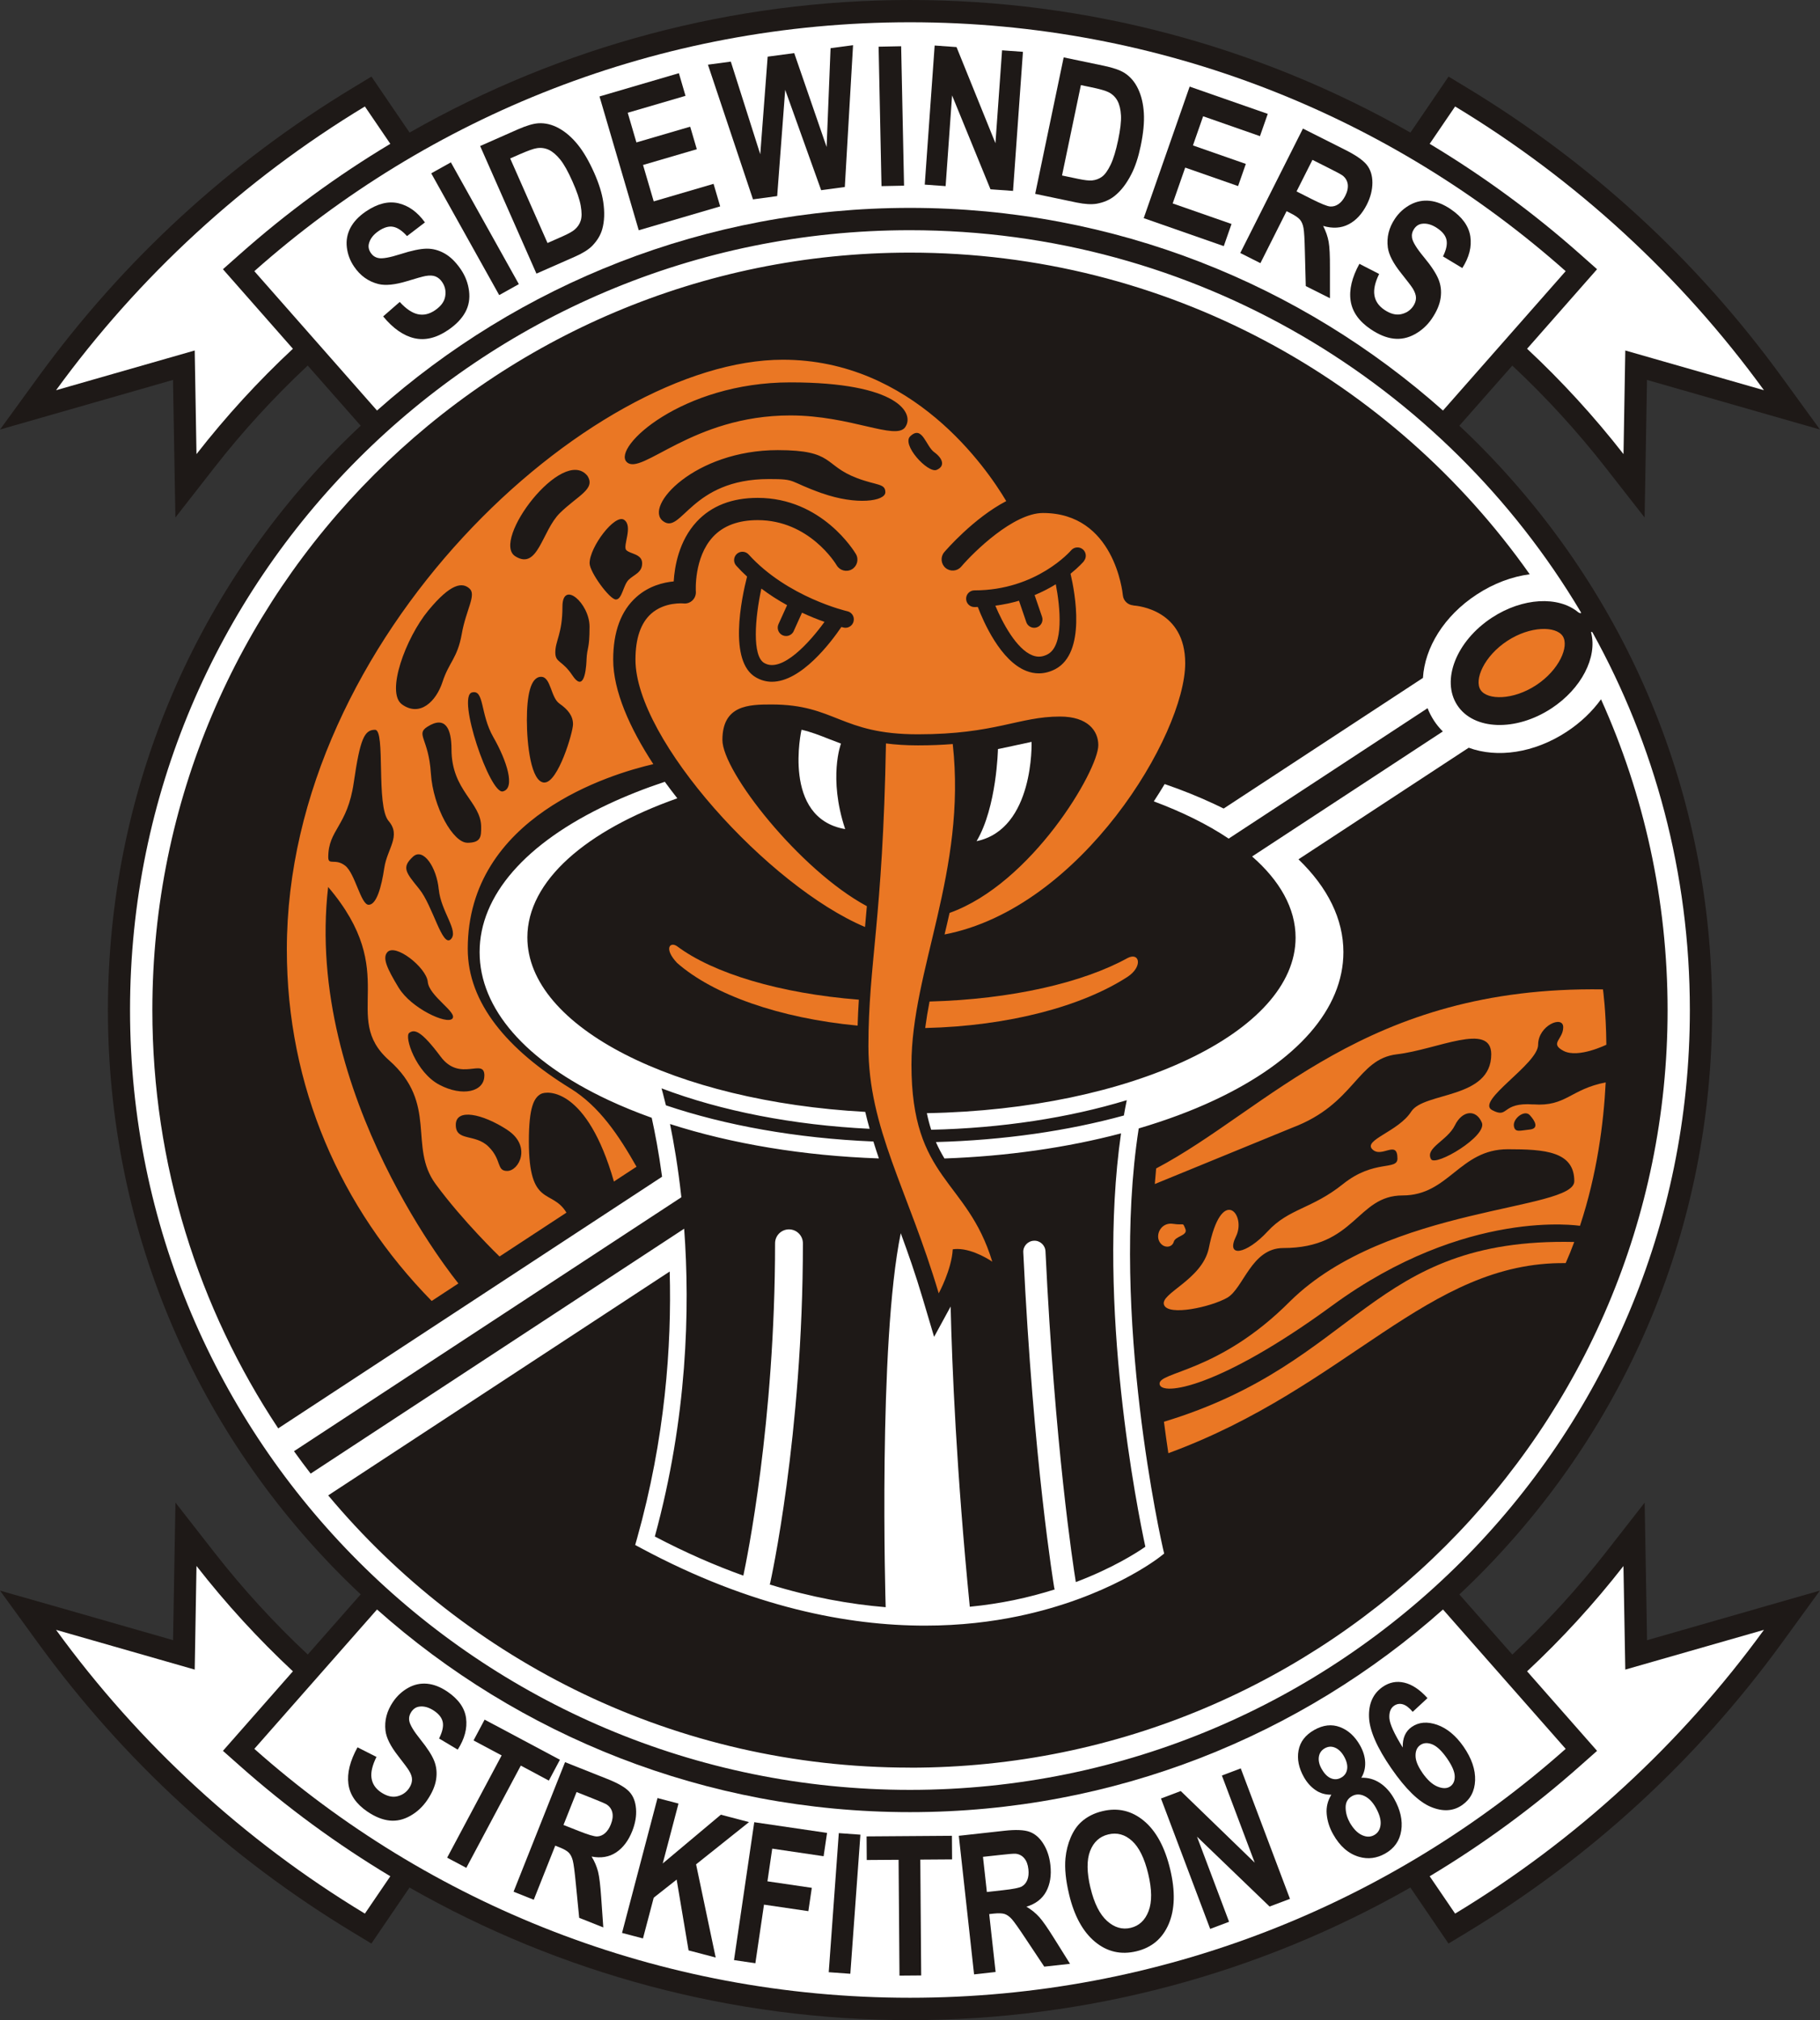 <?xml version="1.0" encoding="UTF-8"?><svg id="Layer_2" xmlns="http://www.w3.org/2000/svg" viewBox="0 0 326.96 362.94"><rect x="0" y="0" width="326.96" height="362.94" fill="#333333" stroke="none"/><defs><style>.cls-1{fill:#fff;}.cls-2{fill:#1e1917;}.cls-3{fill:#ea7724;}</style></defs><g id="Layer_1-2"><path class="cls-2" d="m315.79,288.98l-19.9,5.71-.23-13.41-.2-11.31-6.96,8.92c-5.1,6.54-10.76,12.72-16.81,18.38l-9.46-10.74-.06-.06c1.08-1.02,2.15-2.04,3.2-3.09,27.22-27.22,42.21-63.41,42.21-101.9,0-38.49-14.99-74.68-42.21-101.9-1.05-1.05-2.12-2.08-3.2-3.09l.05-.06,9.46-10.74c6.06,5.66,11.71,11.85,16.81,18.38l6.96,8.91.2-11.31.23-13.41,19.9,5.71,11.17,3.2-6.83-9.4c-15.32-21.08-34.38-38.59-56.65-52.05l-3.24-1.96-2.13,3.13-4.57,6.71-.15.22C226.19,8.31,195.27,0,163.48,0c-31.79,0-62.71,8.31-89.9,23.82l-.15-.22-4.57-6.71-2.13-3.13-3.24,1.96c-22.26,13.46-41.32,30.97-56.65,52.05l-6.83,9.4,11.17-3.2,19.9-5.71.23,13.41.2,11.31,6.96-8.92c5.1-6.54,10.76-12.72,16.81-18.38l9.46,10.74.06.06c-1.08,1.02-2.15,2.04-3.2,3.09-27.22,27.22-42.21,63.41-42.21,101.9,0,38.49,14.99,74.68,42.21,101.9,1.05,1.05,2.12,2.08,3.2,3.09l-.06.06-9.45,10.74c-6.06-5.66-11.71-11.85-16.81-18.38l-6.96-8.92-.2,11.31-.23,13.41-19.9-5.71L0,285.78l6.83,9.4c15.32,21.08,34.38,38.59,56.65,52.05l3.24,1.96,2.13-3.13,4.57-6.71.15-.22c27.19,15.51,58.11,23.82,89.9,23.82s62.71-8.31,89.9-23.82l.15.22,4.57,6.71,2.13,3.13,3.24-1.96c22.26-13.46,41.32-30.97,56.65-52.05l6.83-9.4-11.17,3.2Z"/><path class="cls-1" d="m65.55,19.13l4.57,6.71c-9.57,5.74-18.65,12.39-27.09,19.89l-2.98,2.64,2.63,2.99,9.94,11.3c-6.26,5.84-12.05,12.17-17.32,18.93l-.32-18.62-24.91,7.14c14.87-20.45,33.74-37.83,55.48-50.98"/><path class="cls-1" d="m261.41,19.13c21.74,13.14,40.61,30.52,55.48,50.98l-24.91-7.14-.32,18.62c-5.27-6.76-11.06-13.08-17.32-18.93l9.94-11.3,2.63-2.99-2.98-2.64c-8.44-7.5-17.52-14.14-27.09-19.89l4.57-6.71"/><path class="cls-1" d="m163.48,4c45.2,0,86.46,16.9,117.79,44.72l-22.04,25.04c-25.46-22.65-59-36.41-95.75-36.41s-70.29,13.76-95.75,36.41l-22.04-25.04C77.02,20.9,118.28,4,163.48,4"/><path class="cls-1" d="m35.3,281.35c5.27,6.76,11.06,13.08,17.32,18.93l-9.94,11.3-2.63,2.99,2.98,2.64c8.44,7.5,17.52,14.14,27.09,19.89l-4.57,6.71c-21.74-13.14-40.61-30.52-55.48-50.98l24.91,7.14.32-18.62"/><path class="cls-1" d="m291.65,281.35l.33,18.62,24.91-7.14c-14.87,20.45-33.74,37.83-55.48,50.98l-4.57-6.71c9.57-5.74,18.65-12.39,27.09-19.89l2.98-2.64-2.63-2.99-9.94-11.3c6.26-5.84,12.05-12.17,17.32-18.93"/><path class="cls-1" d="m259.23,289.17l22.04,25.04c-31.33,27.83-72.59,44.72-117.79,44.72s-86.46-16.9-117.79-44.72l22.04-25.04c25.46,22.65,59,36.41,95.75,36.41,36.75,0,70.29-13.76,95.75-36.41"/><path class="cls-2" d="m68.82,56.86l2.99-2.61c1.12,1.23,2.21,1.97,3.24,2.2,1.04.23,2.06,0,3.08-.69,1.08-.73,1.7-1.57,1.85-2.51.16-.94-.02-1.79-.54-2.56-.33-.49-.73-.83-1.2-1.02-.46-.19-1.07-.21-1.81-.08-.51.1-1.61.4-3.29.92-2.17.66-3.89.84-5.17.52-1.79-.45-3.25-1.49-4.36-3.13-.72-1.05-1.15-2.2-1.3-3.45-.15-1.24.07-2.41.64-3.51.57-1.09,1.5-2.07,2.77-2.94,2.08-1.41,4.03-1.91,5.86-1.48s3.41,1.57,4.76,3.44l-3.22,2.46c-.87-.97-1.7-1.52-2.48-1.67s-1.65.1-2.6.74c-.97.66-1.56,1.43-1.77,2.3-.14.56-.02,1.11.34,1.65.33.49.78.8,1.35.92.72.16,2.06-.08,4.02-.71,1.96-.63,3.5-.95,4.63-.97,1.13-.02,2.22.27,3.26.86,1.05.59,2.01,1.54,2.91,2.85.81,1.19,1.3,2.48,1.48,3.87.18,1.4-.04,2.67-.67,3.83s-1.65,2.23-3.09,3.21c-2.1,1.43-4.12,1.91-6.06,1.47-1.95-.45-3.82-1.75-5.61-3.92Z"/><path class="cls-2" d="m89.68,53.02l-12.21-21.88,3.53-1.97,12.21,21.88-3.53,1.97Z"/><path class="cls-2" d="m86.25,26.24l6.77-2.99c1.53-.67,2.75-1.04,3.68-1.1,1.25-.08,2.48.22,3.7.89s2.34,1.65,3.39,2.94c1.05,1.29,2.04,3.01,2.99,5.15.83,1.89,1.36,3.6,1.59,5.13.28,1.87.22,3.51-.18,4.92-.3,1.07-.9,2.06-1.79,2.98-.67.68-1.7,1.33-3.06,1.93l-6.97,3.07-10.11-22.92Zm5.41,2.24l6.7,15.18,2.76-1.22c1.03-.46,1.75-.86,2.14-1.21.52-.45.88-.99,1.07-1.61.2-.62.2-1.5,0-2.64-.2-1.14-.69-2.59-1.48-4.36-.78-1.77-1.51-3.08-2.18-3.92-.67-.84-1.35-1.42-2.03-1.76-.69-.33-1.42-.44-2.19-.32-.58.08-1.63.46-3.14,1.12l-1.66.73Z"/><path class="cls-2" d="m114.75,41.37l-7.05-24.04,14.26-4.18,1.19,4.07-10.38,3.04,1.56,5.33,9.66-2.83,1.19,4.05-9.66,2.83,1.92,6.54,10.75-3.15,1.19,4.05-14.63,4.29Z"/><path class="cls-2" d="m135.27,35.81l-8.09-24.19,4.11-.55,5.29,16.65,1.33-17.54,4.77-.64,5.82,16.87.71-17.75,4.04-.54-1.48,25.48-4.25.57-6.46-18.03-1.44,19.09-4.35.59Z"/><path class="cls-2" d="m158.36,33.44l-.52-25.05,4.05-.08.52,25.05-4.05.08Z"/><path class="cls-2" d="m166.13,33.17l1.78-24.99,3.93.28,6.99,17.27,1.19-16.69,3.75.27-1.78,24.99-4.05-.29-6.9-16.87-1.16,16.3-3.75-.27Z"/><path class="cls-2" d="m191.08,10.31l7.24,1.51c1.63.34,2.84.76,3.64,1.25,1.06.66,1.89,1.62,2.49,2.88s.94,2.71,1.04,4.36c.1,1.66-.09,3.63-.57,5.93-.42,2.02-.98,3.72-1.69,5.09-.86,1.68-1.86,2.98-3.01,3.89-.86.69-1.93,1.15-3.19,1.38-.95.16-2.15.09-3.61-.21l-7.45-1.56,5.12-24.53Zm3.1,4.98l-3.39,16.24,2.96.62c1.11.23,1.92.32,2.44.27.68-.07,1.29-.3,1.81-.69.52-.39,1.03-1.11,1.53-2.15.5-1.04.94-2.51,1.34-4.41s.57-3.38.51-4.45c-.06-1.07-.27-1.94-.63-2.61-.36-.67-.89-1.18-1.59-1.54-.52-.27-1.59-.58-3.2-.91l-1.78-.37Z"/><path class="cls-2" d="m205.46,39.21l8.26-23.65,14.03,4.9-1.4,4-10.21-3.57-1.83,5.24,9.5,3.32-1.39,3.98-9.5-3.32-2.25,6.44,10.57,3.69-1.39,3.98-14.39-5.03Z"/><path class="cls-2" d="m222.8,45.48l11.27-22.38,7.61,3.83c1.91.96,3.2,1.86,3.87,2.7.66.84,1,1.9,1,3.19s-.33,2.6-.99,3.92c-.85,1.68-1.94,2.87-3.28,3.56-1.34.7-2.87.79-4.58.29.49.96.82,1.91.99,2.85s.24,2.49.23,4.67v5.47s-4.34-2.18-4.34-2.18l-.16-6.19c-.05-2.21-.13-3.62-.25-4.25-.11-.62-.32-1.12-.62-1.48-.3-.36-.86-.75-1.69-1.17l-.73-.37-4.7,9.34-3.61-1.82Zm10.12-11.09l2.67,1.35c1.73.87,2.86,1.33,3.39,1.36s1.02-.11,1.49-.44c.47-.32.87-.82,1.21-1.49.38-.75.52-1.44.44-2.07-.09-.62-.4-1.15-.92-1.56-.27-.2-1.13-.67-2.6-1.4l-2.82-1.42-2.86,5.68Z"/><path class="cls-2" d="m244.23,47.41l3.53,1.81c-.73,1.5-1.02,2.77-.85,3.82.16,1.05.76,1.92,1.77,2.61,1.08.73,2.08,1,3.02.8.93-.2,1.66-.68,2.18-1.44.33-.49.5-.99.5-1.49,0-.5-.2-1.07-.6-1.72-.28-.44-.97-1.34-2.07-2.72-1.42-1.77-2.21-3.31-2.39-4.61-.24-1.83.19-3.57,1.3-5.21.72-1.06,1.63-1.88,2.73-2.48,1.1-.59,2.27-.83,3.5-.7s2.48.63,3.75,1.49c2.08,1.41,3.26,3.05,3.54,4.9.28,1.85-.2,3.75-1.44,5.69l-3.47-2.09c.58-1.16.79-2.14.64-2.92-.15-.79-.7-1.5-1.65-2.14-.97-.66-1.9-.93-2.79-.8-.57.08-1.04.39-1.4.93-.33.49-.45,1.02-.36,1.6.12.73.83,1.89,2.14,3.47s2.17,2.9,2.6,3.94c.43,1.04.57,2.16.4,3.35-.16,1.19-.69,2.44-1.58,3.75-.81,1.19-1.83,2.12-3.06,2.8-1.23.68-2.5.94-3.81.79-1.31-.15-2.68-.72-4.12-1.69-2.1-1.42-3.3-3.12-3.6-5.1-.3-1.97.23-4.2,1.58-6.66Z"/><path class="cls-2" d="m64.22,313.93l3.41,1.73c-.74,1.5-1.04,2.76-.89,3.79s.7,1.88,1.68,2.55c1.04.7,2.01.95,2.93.74.91-.21,1.63-.7,2.15-1.47.33-.49.5-.98.52-1.48s-.17-1.06-.55-1.68c-.26-.43-.92-1.31-1.97-2.66-1.35-1.73-2.1-3.23-2.25-4.52-.21-1.81.25-3.53,1.36-5.17.72-1.06,1.62-1.89,2.7-2.5s2.22-.86,3.42-.75c1.19.11,2.4.58,3.63,1.41,2,1.36,3.13,2.95,3.37,4.78s-.26,3.71-1.5,5.65l-3.35-2c.58-1.16.81-2.13.67-2.9-.14-.77-.66-1.47-1.57-2.08-.94-.63-1.84-.88-2.71-.74-.56.09-1.02.4-1.38.94-.33.49-.46,1.02-.37,1.58.11.72.78,1.85,2.02,3.39s2.07,2.83,2.47,3.85c.4,1.02.52,2.12.34,3.3s-.71,2.42-1.6,3.73c-.81,1.19-1.81,2.13-3.03,2.82s-2.45.98-3.72.85c-1.27-.13-2.6-.66-3.99-1.6-2.02-1.37-3.16-3.02-3.42-4.97-.26-1.94.29-4.15,1.65-6.61Z"/><path class="cls-2" d="m80.33,333.76l9.79-18.37-5.05-2.69,1.99-3.74,13.53,7.21-1.99,3.74-5.04-2.69-9.79,18.37-3.44-1.83Z"/><path class="cls-2" d="m92.26,339.88l9.25-23.28,7.62,3.03c1.92.76,3.22,1.52,3.93,2.29s1.1,1.78,1.2,3.06c.1,1.28-.13,2.6-.67,3.98-.69,1.75-1.66,3.03-2.91,3.86-1.24.82-2.71,1.07-4.4.74.55.9.93,1.81,1.16,2.72s.41,2.44.56,4.6l.38,5.41-4.33-1.72-.6-6.11c-.21-2.18-.39-3.57-.55-4.18-.16-.61-.39-1.07-.7-1.4-.31-.33-.89-.66-1.72-.99l-.73-.29-3.86,9.72-3.62-1.44Zm8.96-12l2.68,1.06c1.74.69,2.86,1.03,3.37,1.01.51-.02.98-.21,1.41-.58.43-.37.78-.9,1.06-1.6.31-.78.4-1.48.27-2.09s-.46-1.09-1-1.46c-.27-.17-1.14-.55-2.61-1.13l-2.82-1.12-2.35,5.91Z"/><path class="cls-2" d="m111.75,347.28l6.37-24.23,3.77.99-2.83,10.76,10.44-8.76,5.06,1.33-9.51,7.59,3.52,16.74-4.87-1.28-2.14-12.72-4.12,3.25-1.93,7.32-3.77-.99Z"/><path class="cls-2" d="m131.86,352.18l3.64-24.79,13.08,1.92-.62,4.19-9.23-1.36-.86,5.87,7.97,1.17-.62,4.19-7.97-1.17-1.55,10.53-3.85-.57Z"/><path class="cls-2" d="m148.88,354.34l1.81-24.99,3.88.28-1.81,24.99-3.89-.28Z"/><path class="cls-2" d="m161.59,354.95l-.16-20.81-5.72.04-.03-4.24,15.33-.11.03,4.24-5.71.04.16,20.81-3.9.03Z"/><path class="cls-2" d="m174.99,354.73l-2.74-24.9,8.15-.9c2.05-.23,3.56-.17,4.54.18.98.35,1.81,1.06,2.49,2.14.68,1.08,1.11,2.36,1.27,3.83.21,1.87-.05,3.46-.76,4.77-.71,1.31-1.89,2.22-3.54,2.72.91.54,1.67,1.16,2.3,1.86.63.7,1.51,1.97,2.65,3.8l2.88,4.6-4.63.51-3.4-5.11c-1.21-1.83-2.02-2.97-2.44-3.44-.42-.46-.85-.77-1.28-.91-.43-.14-1.09-.16-1.98-.07l-.79.09,1.15,10.4-3.87.43Zm2.29-14.8l2.86-.32c1.86-.2,3.01-.43,3.45-.69.44-.25.76-.65.97-1.17.21-.53.27-1.16.19-1.91-.09-.84-.34-1.5-.74-1.97-.4-.48-.92-.75-1.57-.82-.32-.02-1.27.05-2.83.23l-3.02.33.7,6.32Z"/><path class="cls-2" d="m192.05,340.31c-.59-2.48-.81-4.63-.64-6.45.13-1.34.45-2.6.95-3.76.5-1.16,1.14-2.09,1.9-2.77,1.02-.92,2.29-1.57,3.81-1.93,2.76-.66,5.24-.08,7.44,1.75,2.19,1.83,3.76,4.73,4.71,8.7.94,3.93.85,7.21-.26,9.82-1.12,2.62-3.05,4.25-5.81,4.91-2.79.67-5.27.09-7.45-1.72-2.18-1.82-3.73-4.66-4.65-8.54Zm3.86-1.1c.66,2.76,1.65,4.73,2.97,5.92s2.74,1.6,4.25,1.24,2.58-1.36,3.21-3.01.61-3.88-.07-6.71c-.67-2.79-1.64-4.76-2.91-5.91s-2.69-1.54-4.25-1.16c-1.56.37-2.65,1.37-3.28,2.99-.62,1.62-.6,3.83.07,6.63Z"/><path class="cls-2" d="m217.41,346.57l-8.84-23.44,3.55-1.34,13.29,12.87-5.9-15.66,3.39-1.28,8.84,23.44-3.66,1.38-13.04-12.55,5.76,15.29-3.39,1.28Z"/><path class="cls-2" d="m239.17,322.45c-1.09.01-2.05-.27-2.88-.86-.83-.58-1.51-1.35-2.05-2.31-.92-1.63-1.24-3.22-.96-4.77.28-1.56,1.22-2.79,2.83-3.7,1.6-.9,3.14-1.07,4.62-.51,1.48.56,2.68,1.66,3.6,3.29.57,1.01.88,2.03.92,3.04.04,1.02-.19,1.94-.69,2.77,1.21-.04,2.32.27,3.33.93,1.01.66,1.86,1.6,2.55,2.82,1.14,2.01,1.57,3.93,1.29,5.75-.28,1.82-1.24,3.19-2.88,4.12-1.53.86-3.09,1.06-4.7.59-1.89-.55-3.45-1.9-4.65-4.05-.67-1.18-1.05-2.39-1.16-3.63-.11-1.24.17-2.4.84-3.49Zm-1.71-4.59c.47.83,1.02,1.38,1.64,1.64.63.26,1.24.22,1.84-.12.61-.34.97-.86,1.07-1.53.1-.68-.08-1.43-.55-2.27-.44-.78-.98-1.31-1.61-1.58-.63-.27-1.24-.23-1.84.1-.62.35-.98.87-1.08,1.55-.1.68.07,1.42.52,2.2Zm4.98,9.52c.65,1.15,1.38,1.92,2.2,2.31s1.57.39,2.25,0c.67-.38,1.04-1,1.13-1.86.09-.87-.2-1.88-.86-3.06-.58-1.02-1.26-1.72-2.05-2.09s-1.53-.36-2.21.02c-.79.44-1.17,1.13-1.16,2.05.01.92.25,1.8.71,2.62Z"/><path class="cls-2" d="m256.44,305.1l-2.65,2.46c-.62-.74-1.21-1.19-1.77-1.35-.56-.16-1.08-.08-1.57.25-.64.44-.92,1.2-.85,2.25.08,1.06.88,2.81,2.4,5.26-.05-1.69.49-2.92,1.62-3.7,1.27-.88,2.79-1,4.57-.38,1.77.63,3.35,1.94,4.73,3.92,1.46,2.11,2.15,4.13,2.08,6.06-.07,1.93-.85,3.42-2.34,4.45-1.6,1.11-3.48,1.21-5.63.31-2.15-.9-4.5-3.19-7.05-6.87-2.61-3.77-3.96-6.87-4.04-9.28-.08-2.41.74-4.21,2.45-5.4,1.2-.83,2.5-1.09,3.9-.76,1.4.33,2.78,1.25,4.15,2.77Zm-.93,13.39c.89,1.28,1.8,2.12,2.74,2.5.94.38,1.7.37,2.28-.03.56-.39.83-1,.81-1.83-.02-.83-.48-1.9-1.38-3.2-.93-1.34-1.81-2.18-2.64-2.52-.84-.34-1.56-.3-2.16.11-.58.4-.87,1.04-.86,1.92,0,.87.41,1.89,1.22,3.05Z"/><path class="cls-3" d="m280.74,114.29c1.2,1.84-.62,6.08-4.77,8.81s-8.77,2.7-9.98.87.62-6.08,4.77-8.81,8.77-2.7,9.98-.87"/><path class="cls-3" d="m159.16,133.57c1.67.22,3.56.35,5.74.35,2.33,0,4.4-.09,6.26-.24,2.52,22.83-7.42,40.66-7.42,57.6,0,20.81,10.01,20.51,14.52,35.4,0,0-3.27-2.28-6.27-2.28-.28,0-.56.02-.83.06-.2,3.66-2.52,7.91-2.52,7.91-5.56-18.72-12.63-29.59-12.63-44.43s2.59-22.64,3.15-54.39Z"/><path class="cls-3" d="m166.21,184.7c.21-1.57.47-3.16.78-4.76,14.7-.39,27.58-3.39,35.59-7.82,2.16-1.1,2.75,1.55,0,3.37-8.15,5.3-21.35,8.86-36.37,9.21Z"/><path class="cls-3" d="m154.29,179.61c-14.21-1.12-26.14-4.73-32.65-9.6-1.28-.89-2.43.42,0,3,6.48,5.69,18.32,9.92,32.43,11.26.05-1.6.12-3.14.22-4.66Z"/><path class="cls-1" d="m285.86,113.72c1.09,4.37-1.73,10-7.16,13.56-6.38,4.18-13.95,3.93-16.9-.57-2.95-4.5-.17-11.54,6.21-15.73,5.54-3.63,11.96-3.92,15.5-.99.22.17.68.34.46-.05-24.43-41.06-69.25-68.58-120.5-68.58-77.38,0-140.11,62.73-140.11,140.11s62.73,140.11,140.11,140.11,140.11-62.73,140.11-140.11c0-24.61-6.35-47.74-17.49-67.84-.09-.16-.31-.16-.23.09ZM52.82,260.73l69.58-45.62v-.05c-.59-5.39-1.36-9.83-2.03-13.11,11.11,3.57,23.97,5.71,37.52,6.18-.35-1.02-.67-2.03-.99-3.04-13.86-.58-26.64-2.91-37.27-6.5-.46-1.92-.77-2.99-.79-3.05h0c10.75,4.08,23.65,6.6,37.39,7.27-.29-1.01-.55-2.03-.79-3.04-34.15-1.88-60.7-15.22-60.7-31.34,0-10.17,10.57-19.23,26.94-25-.75-.95-1.5-1.94-2.25-2.97-3.58,1.19-6.96,2.53-10.12,4.01-14.93,7-23.15,16.44-23.15,26.59s8.22,19.59,23.15,26.59c2.46,1.15,5.06,2.21,7.77,3.18.56,2.55,1.26,6.13,1.86,10.59h0l-68.96,45.21c-14.28-21.53-22.61-47.37-22.61-75.14,0-75.17,60.94-136.11,136.11-136.1,46.02,0,86.7,22.83,111.33,57.79-3.16.41-6.45,1.62-9.53,3.64-5.88,3.85-9.33,9.56-9.65,14.98l-35.8,23.47c-.54-.27-1.09-.53-1.64-.79-2.82-1.32-5.81-2.53-8.96-3.61-.62,1.04-1.27,2.07-1.95,3.11,5.15,1.92,9.69,4.17,13.45,6.69h0s35.73-23.43,35.73-23.43c.3.77.69,1.52,1.15,2.23s1,1.36,1.59,1.95l-34.26,22.46c4.99,4.36,7.81,9.32,7.81,14.58,0,16.98-29.47,30.87-66.24,31.54.22,1.08.48,2.06.78,2.98,12.63-.29,24.66-2.13,35.12-5.31v.06c-.19.89-.35,1.79-.51,2.69-9.99,2.74-21.48,4.44-33.77,4.77.47,1.06.98,2.03,1.54,2.95,11.26-.4,22.03-1.95,31.72-4.51-4.44,30.99,2.99,67.84,4.37,74.27-1.64,1.14-5.94,3.87-12.49,6.35-.48-2.95-3.78-24.37-5.45-59.43-.05-1.1-1-1.97-2.09-1.9-1.1.05-1.96.99-1.9,2.09,1.81,37.91,5.53,60.05,5.56,60.27.02.1.05.19.08.29-2.25.71-4.7,1.37-7.35,1.92-2.39.49-5.04.91-7.9,1.19-2.41-24.39-3.19-43.25-3.44-53.94l-2.97,5.45-2.06-6.93c-1.27-4.27-2.6-8.08-3.93-11.69-4.09,19.85-2.74,66.51-2.71,67.19-6.32-.52-13.29-1.75-20.83-4.08.02-.07.05-.14.07-.21.06-.26,5.89-26.49,5.89-61.09,0-1.38-1.12-2.5-2.5-2.5s-2.5,1.12-2.5,2.5c0,32.17-5.1,56.9-5.7,59.71-5.08-1.82-10.38-4.13-15.9-7.03,5.84-21.39,6.33-40.86,5.27-55.3h0l-67.1,44c-1.02-1.32-2.02-2.66-2.99-4.02Zm110.65,56.85c-21,0-40.88-4.75-58.64-13.24-17.76-8.5-33.39-20.73-45.87-35.67l61.35-40.22h0c.37,13.38-.82,30-5.87,47.97l-.33,1.16,1.06.57c19.92,10.69,37.29,13.92,51,13.92,6.41,0,12.03-.71,16.74-1.69,16.08-3.35,25.1-10.38,25.48-10.67l.75-.59-.22-.93c-.1-.43-9.56-41.9-4.35-75.45,4.87-1.44,9.45-3.13,13.62-5.09,14.93-7,23.15-16.44,23.15-26.59,0-5.91-2.79-11.58-8.07-16.67l30.58-20.05c5.1,1.88,11.71.99,17.59-2.86,2.53-1.66,4.61-3.66,6.18-5.84,7.69,17.04,11.96,35.95,11.96,55.85,0,75.16-60.93,136.1-136.11,136.1Z"/><path class="cls-1" d="m175.44,151.13c3.64-6.13,3.84-16.55,3.84-16.55,1.22-.24,2.34-.49,3.39-.72.94-.21,1.81-.4,2.65-.57,0,0,.52,15.67-9.88,17.84Z"/><path class="cls-1" d="m151.82,148.96c-11.43-1.98-7.83-17.85-7.83-17.85,1.74.4,3.23.99,4.9,1.65.7.28,1.43.56,2.19.84,0,0-2.32,6.1.75,15.35Z"/><path class="cls-3" d="m282.81,223.14c-.47,1.27-.98,2.54-1.54,3.8-24.85-.31-39.08,22.3-71.38,34.15-.27-1.78-.53-3.67-.79-5.65,35.21-10.67,36.88-33.12,73.7-32.3Z"/><path class="cls-3" d="m275.46,198.43c-5.87-.43-4.34,2.64-7.4,1.02-3.06-1.62,8.26-8.26,8.26-11.74s4.51-5.36,4.51-3.15-2.55,2.89.08,4.26c2.64,1.36,7.67-1.12,7.67-1.12-.06-6.09-.61-9.94-.61-9.94-42.72-.65-60.18,21.59-80.27,32.17-.09.93-.17,1.87-.24,2.8l24.69-10.12c11.32-4.26,11.57-12.34,18.81-13.19,7.23-.85,16.94-5.87,16.94,0,0,8.09-12.09,6.72-14.38,10.3s-8.66,5.09-6.98,6.77c1.68,1.68,4.51-1.83,4.51,1.66,0,2.21-4.17.09-9.79,4.59-5.62,4.5-9.7,4.35-13.53,8.5s-7.6,4.79-5.68.89-2.62-9.39-4.91,2.23c-1.28,5.62-8.81,8.04-8.02,10.09s8.4.38,11.33-1.28c2.94-1.66,4.34-8.94,10.09-8.94,13.02,0,13.15-9.45,21.45-9.45s10.21-8.3,18.89-8.3c6.64,0,11.94.38,11.94,5.74s-33.52,4.34-51.01,21.53c-12.89,12.98-23.8,12.65-23.49,14.94.3,2.13,10.53.85,31.02-14.13,24.06-17.62,44.5-14.32,44.5-14.32,3.05-9.23,4.25-18.35,4.62-25.77-6.35,1.23-7.11,4.38-12.99,3.95Zm-18.38,9.83c-1.11-2.03,2.94-3.32,4.28-6.06,1.34-2.74,3.83-2.94,4.85-.51,1.02,2.43-8.36,7.98-9.13,6.57Zm17.73-5.32c-1.73.17-2.63.6-2.84-.6-.24-1.34,1.89-3.02,2.84-2s1.73,2.43,0,2.6Z"/><path class="cls-3" d="m208.31,223.12c-.79-1.35.32-3.56,2.42-3.24s1.68-.38,2.21.89-1.77,1.25-2.08,2.35-1.85,1.2-2.55,0Z"/><path class="cls-3" d="m142.59,113.39c-.25.55-.8.88-1.37.88-.21,0-.42-.04-.62-.13-.75-.34-1.09-1.23-.75-1.99l1.55-3.42c-1.51-.83-3.08-1.82-4.62-2.98-1.16,5.34-1.68,12.12.52,13.37,3.19,1.86,8.23-3.81,10.82-7.39-1.16-.41-2.54-.95-4.04-1.65l-1.49,3.3Z"/><path class="cls-3" d="m203.6,108.76c-.98-.06-1.79-.83-1.88-1.81-.06-.6-1.57-14.78-14.35-14.78-5.3,0-12.4,6.96-14.69,9.64-.72.84-1.98.94-2.82.22-.84-.72-.94-1.98-.23-2.82.28-.33,5.26-6.11,11.14-9.18-3.55-5.98-16.87-25.4-40.13-25.4-34.47,0-89.11,49.79-89.11,105.96,0,24.65,9.64,46.44,26.02,63.15l4.8-3.15s-27.72-33.7-23.4-71.23c13.26,15.57,2.11,23.32,10.96,31.15,8.85,7.83,3.4,15.48,8.34,22.21,4.94,6.73,11.49,13.03,11.49,13.03l12.02-7.88c-2.62-4.37-6.75-.8-6.75-12.8,0-6.21.94-7.83,2.13-8.51s8.34-1.07,13.15,15.72l4.06-2.66c-3.16-5.57-6.66-10.86-11.91-14.09-11.21-6.9-18.41-15.28-18.41-25.06,0-23.74,25.72-31.42,33.34-33.18-4.24-6.48-7.21-13.16-7.21-18.78,0-5,1.4-8.79,4.17-11.25,2.24-2,4.88-2.63,6.7-2.8.16-2.66.93-7.28,4.13-10.73,2.64-2.84,6.33-4.28,10.96-4.28,11.56,0,17.4,9.68,17.64,10.09.56.95.24,2.18-.71,2.74-.95.56-2.18.24-2.74-.71-.19-.33-4.95-8.12-14.19-8.12-3.47,0-6.17,1-8.02,2.99-3.47,3.72-3.1,9.79-3.09,9.85.04.59-.19,1.18-.62,1.59-.43.41-1.02.61-1.61.54-.02,0-3.38-.33-5.82,1.86-1.86,1.67-2.8,4.44-2.8,8.24,0,14.38,23.94,40.72,41.24,48.03.11-1.19.22-2.43.33-3.74-12.08-6.5-25.95-24.18-25.95-29.86,0-6.26,4.72-6.38,8.81-6.38,11.49,0,12.38,5.36,26.3,5.36s18.13-3.19,25.53-3.19c5.07,0,6.89,2.62,6.89,5.14,0,4.52-11.95,24.87-26.72,30.14-.29,1.31-.6,2.6-.9,3.87,24.54-4.71,43.23-35.9,43.23-48.74,0-9.51-8.39-10.31-9.35-10.37Zm-50.25,2.86c-.16.7-.78,1.17-1.46,1.17-.11,0-.22-.01-.33-.04-.04-.01-.19-.04-.41-.1-1.87,2.75-7.2,9.84-12.48,9.84-.96,0-1.92-.24-2.86-.78-4.98-2.83-2.61-14.18-1.6-18.12-.67-.61-1.32-1.26-1.94-1.95-.56-.61-.51-1.56.1-2.12s1.56-.51,2.12.1c6.98,7.7,17.62,10.18,17.73,10.2.81.18,1.32.98,1.13,1.79Zm-76.4-1.94c4.09-4.96,6.13-5.08,7.4-3.93,1.28,1.14-.64,3.82-1.4,8.17-.77,4.34-2.3,5.05-3.45,8.59s-4.08,6.35-7.28,4.05c-2.95-2.12.64-11.91,4.72-16.87Zm1.88,50.13c.37,3.95,3.68,7.5,2.14,8.96-1.53,1.45-3.23-6.05-5.65-9.04-2.42-2.99-3.23-3.87-1.13-5.81,1.85-1.7,4.27,1.94,4.63,5.89Zm-9.79-3.89c-.51,3.45-1.4,6.64-2.81,6.64s-2.43-5.62-4.21-7.02c-1.79-1.4-3.05.02-3.05-1.53,0-4.98,3.43-5.49,4.58-13.4,1.15-7.91,1.91-9.49,3.83-9.49s.13,13.7,2.43,16.38c2.3,2.68-.26,4.98-.77,8.43Zm2.61,21.59c-2.2-3.62-2.91-5.35-2.12-6.37,1.39-1.81,7.08,2.68,7.32,5.27s5.43,5.51,4.41,6.61c-1.02,1.1-7.4-1.89-9.6-5.51Zm19.46,25.48c4.44,2.88,2.16,7.39,0,7.39-1.96,0-.92-1.96-3.34-4.36s-5.89-.88-5.89-3.92,4.79-2,9.23.88Zm-4.1-9.73c0,2.9-3.93,3.84-8.11,1.62-4.18-2.22-6.32-8.63-5.38-9.31.94-.68,2.13-.43,5.64,4.27,3.5,4.7,7.86.09,7.86,3.42Zm-3.07-41.85c-2.5,0-6.14-6.3-6.54-12.52-.4-6.22-2.77-6.95-.62-8.32,3.25-2.07,4.33.4,4.33,4.04,0,7.51,5.33,9.45,5.33,13.98,0,1.7,0,2.83-2.51,2.83Zm6.39-9.22c-2.32.54-8.31-17.06-5.54-17.78,2.25-.58,1.43,3.84,3.84,8.04,2.41,4.2,4.02,9.2,1.7,9.74Zm2.25-42.24c-4.45-2.78,8.51-19.91,12.94-14.47,1.55,2.38-1.7,3.52-4.94,6.7-3.23,3.18-3.92,10.33-8,7.77Zm5.24,40.65c-2.44,0-3.17-6.94-3.17-11.21s.61-7.79,2.56-7.79c1.77,0,1.71,3.71,3.29,4.81,1.58,1.1,2.44,2.25,2.44,3.71s-2.68,10.47-5.12,10.47Zm7.55-21.98c-.12,2.56-.67,5.54-2.53,2.74-1.86-2.8-3.08-2.25-3.08-4.14,0-2.13,1.28-3.35,1.28-8.22s4.87-.61,4.87,3.59-.43,3.47-.55,6.03Zm7.55-14.44c-.97.97-1.16,3.53-2.28,3.53s-4.72-4.93-4.72-6.52c0-2.92,4.57-8.95,6.21-7.79,1.64,1.16-.3,4.69.37,5.42.67.73,2.86.67,2.86,2.38s-1.46,2.01-2.44,2.98Zm34.73-15.56c-6.22-2.21-4.35-2.55-9.54-2.55-14.04,0-15.66,10.04-18.98,7.57-3.57-2.65,5.7-12.77,20.6-12.77,10.21,0,8.17,2.72,14.21,5.02,3.57,1.36,5.11.94,5.11,2.55s-5.17,2.38-11.4.17Zm14.97-11.87c-1.72,2.43-9.77-2.11-20.65-2.11-17.65,0-26.77,10.98-29.39,8.36s9.93-14.3,29.39-14.3,22.37,5.62,20.65,8.04Zm5.65,7.67c-1.58.67-6.46-4.63-4.69-6.09,2.13-1.95,2.74,1.83,4.26,2.92,1.52,1.1,2.01,2.5.43,3.17Zm26.45,16.41c-.09.11-.91,1.05-2.4,2.25.82,3.5,2.8,14.17-2.7,17.12-.98.52-1.99.78-3,.78-.76,0-1.53-.15-2.28-.45-4.6-1.82-7.65-8.78-8.68-11.48-.2,0-.4.02-.6.02-.83,0-1.5-.67-1.5-1.5s.67-1.5,1.5-1.5c11.17,0,17.3-7.12,17.36-7.19.53-.63,1.48-.71,2.11-.18.63.53.71,1.48.18,2.11Z"/><path class="cls-3" d="m185.87,106.93l1.33,3.88c.27.78-.15,1.64-.93,1.9-.16.05-.32.08-.48.08-.62,0-1.21-.39-1.42-1.02l-1.31-3.84c-1.31.39-2.73.69-4.25.89,1.28,3.05,3.78,7.79,6.65,8.92.94.37,1.81.31,2.76-.19,2.93-1.57,2.25-8.46,1.45-12.58-1.09.68-2.35,1.34-3.78,1.94Z"/></g></svg>